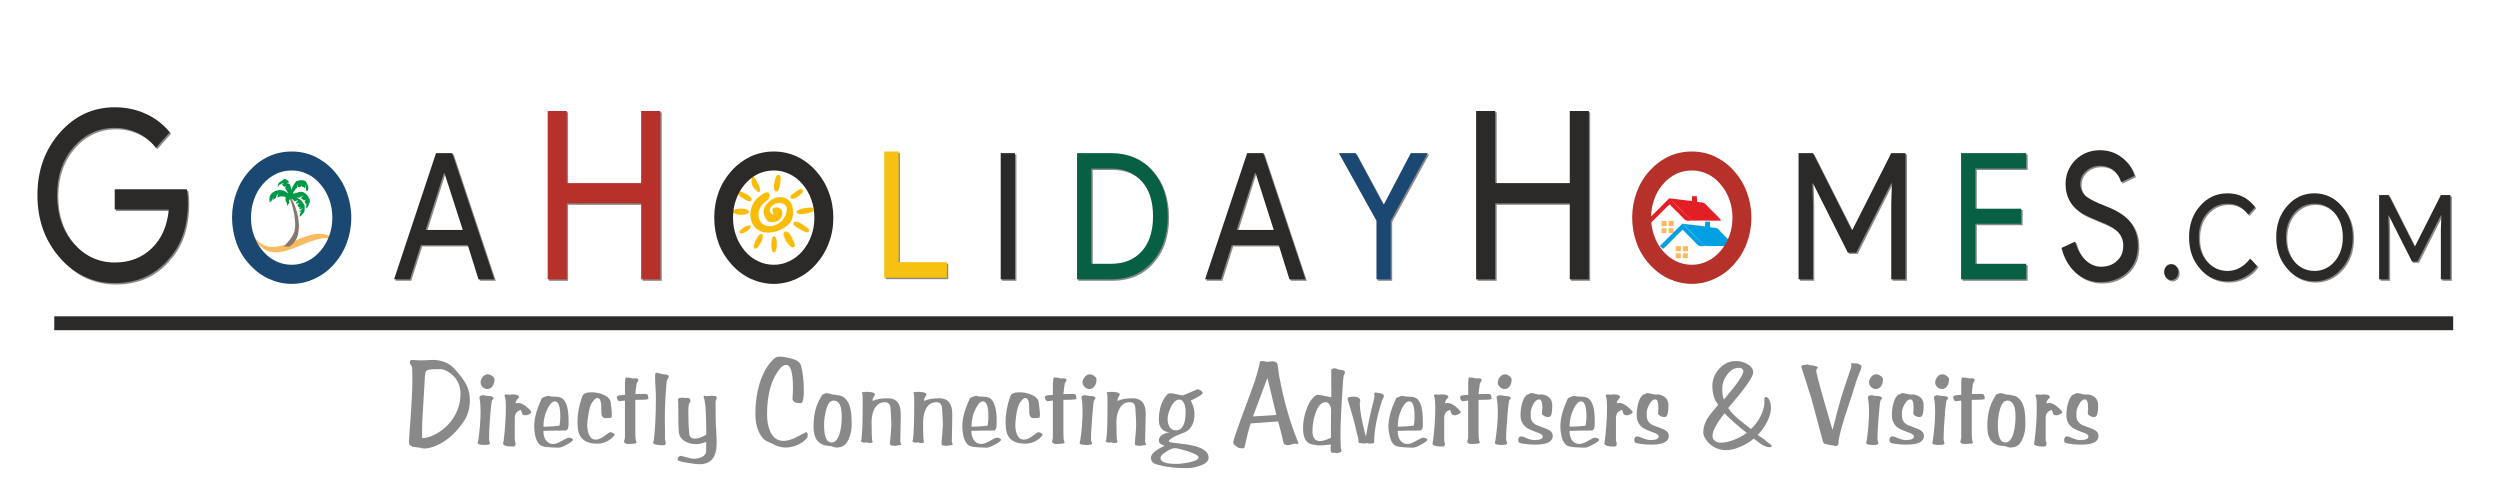 <?xml version="1.0" encoding="UTF-8"?>
<!DOCTYPE svg PUBLIC "-//W3C//DTD SVG 1.1//EN" "http://www.w3.org/Graphics/SVG/1.1/DTD/svg11.dtd">
<!-- Creator: CorelDRAW X7 -->
<svg xmlns="http://www.w3.org/2000/svg" xml:space="preserve" width="180mm" height="35mm" version="1.1" style="shape-rendering:geometricPrecision; text-rendering:geometricPrecision; image-rendering:optimizeQuality; fill-rule:evenodd; clip-rule:evenodd"
viewBox="0 0 15429 3000"
 xmlns:xlink="http://www.w3.org/1999/xlink">
 <defs>
  <style type="text/css">
   <![CDATA[
    .str0 {stroke:#2B2A29;stroke-width:85.714}
    .fil12 {fill:none}
    .fil8 {fill:#86776F}
    .fil7 {fill:#FABB60}
    .fil10 {fill:#E31E24}
    .fil11 {fill:#00A0E3}
    .fil9 {fill:#009846}
    .fil6 {fill:#FBBC05}
    .fil0 {fill:#898989;fill-rule:nonzero}
    .fil1 {fill:#2B2A29;fill-rule:nonzero}
    .fil13 {fill:#2B2A29;fill-rule:nonzero}
    .fil4 {fill:#086044;fill-rule:nonzero}
    .fil5 {fill:#1B4872;fill-rule:nonzero}
    .fil2 {fill:#B6312A;fill-rule:nonzero}
    .fil3 {fill:#F6C111;fill-rule:nonzero}
   ]]>
  </style>
 </defs>
 <g id="Layer_x0020_1">
  <path class="fil0" d="M1168 1255c0,145 -38,261 -114,347 -85,103 -198,154 -337,154 -134,0 -247,-52 -339,-157 -92,-104 -138,-233 -138,-386 0,-153 46,-282 138,-386 92,-105 205,-157 339,-157 67,0 131,14 191,41 60,27 109,65 148,114l-85 96c-28,-38 -65,-69 -110,-90 -45,-22 -93,-33 -144,-33 -100,0 -185,39 -254,117 -69,80 -103,179 -103,298 0,119 34,218 103,298 69,78 154,117 254,117 91,0 167,-29 228,-87 61,-58 96,-138 105,-239l-333 0 0 -125 445 0c4,27 6,53 6,78z"/>
  <path class="fil0" d="M2748 1076l-112 352 229 0 -113 -352 -4 0zm-210 657l-98 0 260 -780 100 0 260 780 -98 0 -67 -212 -289 0 -68 212z"/>
  <polygon class="fil0" points="3506,1733 3388,1733 3388,693 3506,693 3506,1139 3966,1139 3966,693 4084,693 4084,1733 3966,1733 3966,1264 3506,1264 "/>
  <polygon class="fil0" points="5852,1723 5466,1723 5466,943 5554,943 5554,1627 5852,1627 "/>
  <polygon class="fil0" points="6273,1733 6184,1733 6184,953 6273,953 "/>
  <path class="fil0" d="M6655 1733l0 -780 211 0c105,0 190,36 253,108 64,72 96,166 96,282 0,117 -32,211 -96,282 -63,72 -148,108 -253,108l-211 0zm89 -684l0 588 122 0c80,0 143,-26 189,-78 47,-52 70,-124 70,-216 0,-92 -23,-163 -70,-216 -46,-52 -109,-78 -189,-78l-122 0z"/>
  <path class="fil0" d="M7753 1076l-112 352 229 0 -113 -352 -4 0zm-209 657l-98 0 259 -780 100 0 260 780 -98 0 -66 -212 -290 0 -67 212z"/>
  <polygon class="fil0" points="8592,1370 8592,1733 8503,1733 8503,1370 8271,953 8375,953 8546,1270 8550,1270 8716,953 8820,953 "/>
  <polygon class="fil0" points="9237,1733 9119,1733 9119,693 9237,693 9237,1139 9696,1139 9696,693 9814,693 9814,1733 9696,1733 9696,1264 9237,1264 "/>
  <polygon class="fil0" points="11197,1733 11109,1733 11109,953 11197,953 11437,1428 11441,1428 11680,953 11769,953 11769,1733 11680,1733 11680,1270 11684,1139 11680,1139 11465,1567 11413,1567 11197,1139 11193,1139 11197,1270 "/>
  <polygon class="fil0" points="12514,953 12514,1049 12200,1049 12200,1296 12483,1296 12483,1390 12200,1390 12200,1637 12514,1637 12514,1733 12112,1733 12112,953 "/>
  <path class="fil0" d="M13203 1525c0,68 -22,123 -67,164 -44,41 -99,61 -163,61 -57,0 -108,-19 -151,-57 -44,-37 -74,-89 -91,-154l85 -39c6,23 14,44 24,63 10,19 22,35 36,48 14,14 29,24 46,32 17,7 34,11 53,11 40,0 73,-12 99,-35 26,-24 38,-55 38,-94 0,-33 -10,-61 -31,-84 -20,-23 -57,-44 -112,-65 -55,-23 -90,-38 -103,-46 -73,-42 -110,-104 -110,-186 0,-58 21,-107 61,-147 41,-41 91,-61 151,-61 53,0 98,15 137,46 38,29 64,67 77,112l-83 39c-8,-29 -23,-53 -46,-73 -23,-19 -50,-28 -83,-28 -35,0 -64,10 -88,32 -23,21 -35,47 -35,80 0,27 9,50 28,69 20,20 65,43 133,70 70,27 120,60 150,99 30,38 45,86 45,143z"/>
  <path class="fil0" d="M13452 1688c0,13 -4,25 -12,34 -9,10 -19,15 -32,15 -12,0 -22,-5 -30,-15 -9,-9 -13,-21 -13,-34 0,-14 4,-26 13,-36 8,-9 18,-14 30,-14 13,0 23,5 32,14 8,10 12,22 12,36z"/>
  <path class="fil0" d="M13757 1744c-68,0 -125,-26 -171,-77 -45,-52 -68,-117 -68,-194 0,-78 23,-142 68,-193 45,-52 102,-79 171,-79 69,0 125,29 168,85l-42 47c-33,-45 -75,-68 -126,-68 -51,0 -94,20 -128,58 -34,39 -51,88 -51,150 0,61 17,111 51,149 34,39 77,58 128,58 53,0 100,-25 139,-76l43 47c-22,30 -49,53 -80,69 -32,16 -66,24 -102,24z"/>
  <path class="fil0" d="M14528 1473c0,77 -22,141 -68,193 -46,52 -102,78 -168,78 -67,0 -123,-26 -168,-78 -45,-52 -68,-116 -68,-193 0,-77 23,-141 68,-193 45,-52 101,-79 168,-79 67,0 123,27 168,79 46,52 68,116 68,193zm-412 0c0,60 17,109 50,149 34,39 76,58 126,58 50,0 92,-19 125,-58 34,-39 51,-89 51,-149 0,-61 -17,-110 -51,-149 -33,-39 -75,-59 -125,-59 -50,0 -92,20 -126,59 -33,39 -50,89 -50,149z"/>
  <polygon class="fil0" points="14751,1733 14692,1733 14692,1213 14751,1213 14910,1529 14913,1529 15073,1213 15132,1213 15132,1733 15073,1733 15073,1424 15075,1337 15073,1337 14929,1622 14894,1622 14751,1337 14748,1337 14751,1424 "/>
  <path class="fil1" d="M1160 1247c0,145 -38,260 -114,346 -86,103 -198,154 -338,154 -133,0 -246,-52 -338,-156 -93,-105 -139,-234 -139,-387 0,-152 46,-281 139,-386 92,-104 205,-156 338,-156 68,0 132,13 191,40 60,27 109,66 148,115l-85 96c-28,-39 -65,-69 -109,-91 -45,-22 -93,-33 -145,-33 -100,0 -185,40 -254,118 -68,79 -102,178 -102,297 0,119 34,219 102,298 69,78 154,118 254,118 92,0 168,-29 229,-88 60,-58 95,-137 105,-239l-334 0 0 -125 445 0c5,27 7,53 7,79z"/>
  <path class="fil1" d="M2740 1068l-113 351 229 0 -113 -351 -3 0zm-210 656l-98 0 259 -779 100 0 260 779 -98 0 -66 -211 -290 0 -67 211z"/>
  <polygon class="fil2" points="3498,1724 3380,1724 3380,685 3498,685 3498,1130 3957,1130 3957,685 4075,685 4075,1724 3957,1724 3957,1255 3498,1255 "/>
  <polygon class="fil3" points="5844,1714 5457,1714 5457,935 5546,935 5546,1618 5844,1618 "/>
  <polygon class="fil1" points="6264,1724 6176,1724 6176,945 6264,945 "/>
  <path class="fil4" d="M6647 1724l0 -779 210 0c105,0 190,36 254,107 64,72 96,166 96,282 0,117 -32,211 -96,283 -64,71 -149,107 -254,107l-210 0zm88 -684l0 588 122 0c80,0 144,-26 190,-78 46,-51 69,-123 69,-216 0,-91 -23,-163 -69,-215 -46,-52 -110,-79 -190,-79l-122 0z"/>
  <path class="fil1" d="M7745 1068l-113 351 229 0 -112 -351 -4 0zm-210 656l-98 0 260 -779 100 0 260 779 -99 0 -66 -211 -290 0 -67 211z"/>
  <polygon class="fil5" points="8583,1362 8583,1724 8495,1724 8495,1362 8263,945 8367,945 8537,1261 8541,1261 8707,945 8811,945 "/>
  <polygon class="fil1" points="9228,1724 9110,1724 9110,685 9228,685 9228,1130 9688,1130 9688,685 9806,685 9806,1724 9688,1724 9688,1255 9228,1255 "/>
  <polygon class="fil1" points="11189,1724 11100,1724 11100,945 11189,945 11428,1419 11432,1419 11672,945 11760,945 11760,1724 11672,1724 11672,1261 11676,1131 11672,1131 11456,1559 11404,1559 11189,1131 11185,1131 11189,1261 "/>
  <polygon class="fil4" points="12505,945 12505,1040 12191,1040 12191,1288 12474,1288 12474,1381 12191,1381 12191,1628 12505,1628 12505,1724 12103,1724 12103,945 "/>
  <path class="fil1" d="M13194 1516c0,68 -22,123 -66,165 -45,40 -100,60 -164,60 -57,0 -107,-18 -151,-56 -43,-38 -74,-89 -90,-155l84 -39c6,23 14,44 24,63 11,19 23,35 37,49 13,13 29,24 45,31 17,8 35,12 53,12 41,0 74,-12 99,-36 26,-23 39,-55 39,-94 0,-33 -11,-60 -32,-84 -20,-22 -57,-44 -112,-65 -55,-23 -89,-38 -103,-46 -73,-42 -109,-104 -109,-186 0,-57 20,-106 60,-147 41,-40 92,-61 151,-61 53,0 99,15 137,46 39,30 64,67 77,112l-83 39c-7,-29 -23,-53 -45,-72 -23,-19 -51,-29 -84,-29 -34,0 -63,11 -87,33 -24,20 -36,46 -36,79 0,27 10,50 28,70 21,19 65,43 134,69 70,27 120,60 149,99 30,39 45,87 45,143z"/>
  <path class="fil1" d="M13444 1679c0,14 -5,25 -13,35 -8,10 -19,14 -31,14 -12,0 -22,-4 -31,-14 -8,-10 -13,-21 -13,-35 0,-14 5,-26 13,-35 9,-10 19,-14 31,-14 12,0 23,4 31,14 8,9 13,21 13,35z"/>
  <path class="fil1" d="M13748 1736c-68,0 -125,-26 -170,-78 -46,-52 -68,-116 -68,-194 0,-77 22,-142 68,-193 45,-52 102,-78 170,-78 69,0 126,28 169,85l-42 46c-33,-45 -75,-67 -127,-67 -51,0 -93,19 -127,58 -34,38 -51,88 -51,149 0,62 17,112 51,150 34,38 76,58 127,58 54,0 100,-26 139,-76l43 47c-21,29 -48,52 -80,68 -31,17 -65,25 -102,25z"/>
  <path class="fil1" d="M14520 1464c0,77 -23,142 -68,193 -46,53 -102,79 -168,79 -67,0 -123,-26 -168,-79 -46,-51 -68,-116 -68,-193 0,-77 22,-141 68,-193 45,-52 101,-78 168,-78 66,0 122,26 168,79 45,52 68,116 68,192zm-412 0c0,60 17,110 50,149 34,39 76,59 126,59 50,0 91,-20 125,-59 33,-39 50,-88 50,-149 0,-60 -17,-110 -50,-149 -34,-39 -75,-58 -125,-58 -50,0 -92,19 -126,58 -33,40 -50,89 -50,149z"/>
  <polygon class="fil1" points="14742,1724 14683,1724 14683,1204 14742,1204 14902,1521 14904,1521 15064,1204 15123,1204 15123,1724 15064,1724 15064,1416 15067,1329 15064,1329 14920,1614 14886,1614 14742,1329 14739,1329 14742,1416 "/>
  <path class="fil6" d="M4564 1437c14,8 29,0 43,-9 41,-26 33,-55 -17,-24 -5,4 -12,9 -17,13 -6,5 -10,9 -9,20zm374 -270c-7,2 -36,22 -42,27 -5,4 -16,11 -17,18 -5,16 20,28 61,-12 5,-5 16,-12 16,-19 1,-9 -8,-17 -18,-14zm-170 388c13,5 17,2 21,-10 6,-16 7,-51 2,-68 -2,-11 -6,-20 -19,-19 -11,15 -14,58 -10,74 2,8 4,16 6,23zm-221 -377c-3,17 21,35 34,43 10,6 42,29 55,17 21,-22 -65,-62 -89,-60zm157 267c-13,-2 -18,5 -24,12 -10,11 -20,34 -24,47 -13,37 11,46 38,-4 6,-11 7,-10 11,-25 3,-15 6,-18 -1,-30zm-14 -262c3,-23 -15,-61 -27,-77 -5,-7 -9,-16 -21,-16 -10,35 -3,57 23,83 9,9 11,15 25,10zm-169 127c29,25 108,18 100,-7 -5,-16 -59,-20 -83,-11 -10,4 -17,5 -17,18zm499 -7c1,-13 1,-12 -3,-21 -17,-3 -45,1 -60,4 -72,17 -31,36 -17,36 18,1 66,-9 80,-19zm-27 113c-7,-9 -54,-43 -73,-47 -19,-5 -26,6 -23,17 2,8 39,28 48,33 6,3 20,11 26,13 15,6 22,1 22,-16zm-195 -336c-19,10 -37,116 -1,101 16,-7 23,-75 21,-87 -2,-8 -10,-19 -20,-14zm46 350c-13,8 -10,18 -5,30 10,23 13,34 32,53 6,6 16,20 28,12 12,-7 6,-18 2,-28 -8,-18 -33,-81 -57,-67zm-70 -105c-12,0 -45,-32 0,-61 27,-17 57,-16 77,7 10,12 2,47 -4,60 -45,88 -154,83 -165,7 -7,-44 21,-79 45,-96 10,-7 12,-7 18,-18 15,-26 -4,-45 -25,-34 -8,4 -15,9 -23,14 -27,19 -50,44 -61,82 -12,45 -2,86 21,114 51,60 152,35 204,-10 31,-27 38,-58 31,-109 -10,-70 -107,-96 -168,-12 -10,15 -16,38 -8,57 7,17 12,36 30,42 40,12 86,-12 82,-58 -1,-20 -20,-32 -42,-30 -33,4 -12,34 -12,45z"/>
  <path class="fil7" d="M1795 1496c-44,18 -100,37 -149,23 -36,-10 -70,-42 -91,-76l-11 -13c9,13 19,39 38,65 10,13 32,34 51,45 83,50 202,-21 284,-50 107,-38 119,-11 150,-12 -3,0 -24,-22 -60,-31 -68,-17 -148,23 -212,49z"/>
  <g id="_140777901088">
   <path id="path1458" class="fil8" d="M1796 1220l-11 3c0,0 7,5 16,38 9,33 15,51 19,93 5,42 -1,58 -2,69 -2,16 -20,49 -40,69 -9,8 -18,26 -25,29 11,3 22,-3 30,3 15,-10 27,-22 27,-22 0,0 24,-25 29,-56 5,-30 8,-41 4,-80 -4,-39 -8,-51 -20,-87 -12,-36 -27,-59 -27,-59l0 0z"/>
   <path id="path1460" class="fil9" d="M1798 1229c12,-5 15,16 24,13 6,-3 12,-5 19,-7 -5,5 -10,10 -15,16 2,2 4,9 8,5 5,-1 9,-2 13,-4 -4,5 -7,10 -11,14 3,5 6,11 9,16 4,-2 9,-3 13,-5 -3,3 -8,5 -11,9 -1,11 15,3 20,-2 1,4 -5,6 -7,9 -3,4 -6,6 -10,9 -1,6 2,6 7,4 6,-2 7,-2 2,2 -3,4 -7,6 -7,11 -1,7 -3,13 -4,19 6,-3 10,-7 14,-11 6,-7 13,-13 16,-21 3,-5 1,-11 2,-17 0,-7 1,-14 0,-22 -6,-9 -12,-19 -19,-28 -5,-6 -13,-9 -20,-14 -4,-2 -7,-4 -11,-6 6,0 13,0 19,0 7,-4 13,-8 20,-11 8,-3 2,2 -2,4 -4,4 -9,8 -13,12 11,-1 15,11 24,12 4,0 8,-4 11,-6 -3,5 -6,9 -10,13 6,4 6,20 10,20 4,-5 7,-10 11,-14 -3,6 -8,12 -11,19 1,6 0,13 4,19 4,-5 9,-17 13,-25 4,-11 11,-24 3,-35 -6,-14 -14,-27 -28,-35 -5,-4 -11,-8 -19,-8 -7,-2 -15,2 -22,3 -11,3 -22,6 -32,9 2,-7 3,-14 9,-19 5,-8 11,-15 18,-20 -1,-6 -2,-13 -3,-20 3,6 6,12 8,18 6,0 11,-1 17,-2 0,-2 0,-14 2,-8 1,10 15,7 20,15 4,3 7,-6 7,-9 0,-3 -2,-11 2,-9 0,11 0,21 0,31 3,3 6,8 10,4 3,-2 4,-7 5,-11 -1,-7 1,-14 -3,-21 -4,-9 -9,-18 -14,-27 -7,-3 -14,-6 -21,-6 -7,-1 -14,1 -20,2 -5,2 -12,2 -17,5 -6,7 -12,14 -16,23 -8,8 -10,23 -12,31 -4,-13 -8,-26 -12,-39 -6,-1 -13,0 -17,-5 4,-2 10,0 12,-3 1,-5 -4,-8 -6,-12 -2,-4 -7,-3 -11,-2 -6,3 -5,1 0,-3 4,-3 7,-6 -1,-4 -4,0 -9,-2 -13,2 -10,7 -21,14 -31,21 -3,6 -6,12 -6,19 -1,3 -3,12 1,5 4,-4 7,-10 11,-15 4,0 10,2 11,-4 3,-5 4,-5 4,1 3,-1 7,-4 11,-6 -2,2 -6,6 -9,9 -6,2 0,6 3,9 3,2 5,8 9,6 3,0 12,-2 11,0 -2,3 -10,5 -8,8 7,11 14,22 20,33 -11,-5 -19,-14 -31,-17 -18,-5 -39,-4 -56,6 -8,5 -17,10 -21,19 -4,5 -7,9 -7,15 -3,11 0,22 0,33 4,-4 11,-8 15,-13 2,-6 5,-12 8,-18 -1,5 -2,10 -3,15 7,-2 13,-7 19,-12 1,-11 7,-21 15,-28 -3,8 -6,16 -6,25 8,-2 20,-7 30,-6 9,2 27,1 20,15 -3,13 9,21 9,33 1,7 -2,17 3,7 4,-5 8,-10 12,-15 -4,-11 -4,-25 12,-23l0 0z"/>
  </g>
  <g id="_140777901376">
   <path class="fil10" d="M10442 1241l-137 -17c5,9 97,100 113,115 29,30 17,22 92,22 36,0 77,2 113,0 -11,-17 -47,-49 -63,-66 -51,-51 -31,-42 -86,-49l-2 -35 -29 0 -1 30zm-278 121l18 17c17,-9 106,-108 124,-118 10,15 36,38 50,52 52,51 39,51 86,49l-139 -139 -139 139z"/>
   <g>
    <polygon class="fil7" points="10386,1551 10410,1551 10418,1550 10418,1519 10410,1519 10386,1519 "/>
    <polygon class="fil7" points="10342,1551 10344,1551 10374,1550 10374,1519 10344,1519 10342,1519 "/>
    <polygon class="fil7" points="10342,1594 10373,1594 10373,1563 10342,1563 "/>
    <polygon class="fil7" points="10386,1594 10417,1594 10417,1563 10386,1563 "/>
   </g>
   <g>
    <polygon class="fil7" points="10298,1396 10322,1396 10330,1395 10330,1364 10322,1363 10298,1363 "/>
    <polygon class="fil7" points="10254,1396 10256,1396 10286,1395 10286,1364 10256,1363 10254,1363 "/>
    <polygon class="fil7" points="10254,1439 10285,1439 10285,1408 10254,1408 "/>
    <polygon class="fil7" points="10298,1439 10329,1439 10329,1408 10298,1408 "/>
   </g>
   <path class="fil11" d="M10523 1397l-137 -16c4,9 97,99 112,115 29,29 17,22 92,22 37,0 78,2 114,0 -11,-17 -47,-49 -64,-66 -50,-52 -31,-43 -85,-49l-2 -35 -29 0 -1 29zm-279 121l19 18c17,-10 106,-109 123,-118 11,14 37,38 51,52 51,51 39,51 85,49l-138 -140 -140 139z"/>
  </g>
  <line class="fil12 str0" x1="335" y1="1995" x2="15140" y2= "1995" />
  <path class="fil0" d="M2529 2236c0,-10 5,-15 17,-15 6,0 14,1 25,2 12,0 20,1 26,1 8,0 19,-1 35,-1 15,-1 27,-2 35,-2 57,0 103,18 136,53 32,35 55,65 69,89 19,33 28,69 28,108 0,52 -15,99 -44,139 -52,73 -111,121 -178,146 -23,8 -42,12 -58,12 -4,0 -11,-1 -18,-2 -9,-3 -15,-4 -18,-4 -25,-3 -38,-5 -40,-6 -14,-5 -20,-14 -20,-29l0 -3c1,-26 6,-89 13,-189 5,-77 8,-140 8,-189 0,-41 -1,-67 -2,-80 -1,-3 -3,-8 -8,-15 -4,-6 -6,-11 -6,-15zm76 422l0 46c26,0 54,-9 86,-26 45,-25 82,-59 109,-102 28,-45 42,-93 42,-144 0,-65 -29,-113 -88,-144 -12,-6 -25,-10 -39,-10 -35,0 -57,1 -65,3 -11,2 -18,5 -21,10 -3,5 -5,12 -6,23 -3,57 -8,141 -15,254 -2,29 -3,59 -3,90z"/>
  <path id="1" class="fil0" d="M2966 2540c0,-32 -2,-58 -6,-78 -1,-6 -1,-9 -1,-10 0,-4 2,-7 7,-9 5,-3 9,-4 13,-4 3,0 7,0 12,2 5,1 9,1 11,2 9,0 17,1 25,2 13,2 19,6 19,12 0,2 -2,5 -4,8 -3,3 -5,5 -6,6 -2,9 -5,29 -8,61 -7,83 -10,141 -10,174 0,7 1,14 3,20 2,6 3,9 3,9 0,8 -11,11 -33,11 -29,0 -43,-4 -43,-13 0,-2 1,-5 2,-8 1,-3 2,-6 2,-7 9,-65 14,-125 14,-178zm0 -179c0,-12 5,-24 13,-35 9,-10 19,-16 31,-16 9,0 18,3 27,10 10,6 15,14 15,22 0,15 -4,28 -11,39 -8,13 -19,20 -33,20 -10,0 -20,-4 -29,-12 -8,-8 -13,-18 -13,-28z"/>
  <path id="2" class="fil0" d="M3122 2515c0,-26 -1,-46 -4,-61 0,-1 -1,-2 -2,-4 -1,-3 -2,-4 -2,-6 0,-6 4,-10 11,-10 2,0 5,1 9,1 3,0 6,1 8,1 2,0 6,-1 11,-1 5,0 8,-1 11,-1 26,0 39,6 39,18 0,0 -3,4 -10,12 -7,8 -11,16 -11,25 7,-1 12,-2 16,-2l4 0c16,1 35,12 57,32 14,12 20,21 20,25 0,4 -4,8 -13,12 -9,5 -16,7 -21,7 -11,0 -19,-3 -22,-9 0,0 -3,-8 -8,-24 -25,6 -38,23 -38,51l0 137c0,2 1,5 3,10 1,5 2,8 2,10 0,12 -5,18 -16,18 -41,0 -61,-7 -61,-19 0,-2 1,-4 1,-8 1,-3 2,-5 2,-6 9,-73 14,-142 14,-208z"/>
  <path id="3" class="fil0" d="M3297 2630c0,-46 14,-100 42,-161 1,-3 2,-6 5,-11 1,-2 7,-5 18,-9 10,-4 17,-6 19,-6 3,0 7,0 12,2 5,1 8,2 10,2 13,0 25,1 38,2 16,2 28,7 34,14 23,22 34,66 34,131 0,25 0,37 -1,38 -2,17 -8,25 -19,25 -62,0 -107,1 -135,2 -1,22 4,40 13,55 11,17 27,26 48,26 14,0 32,-7 54,-20 22,-13 35,-19 41,-19 4,0 9,1 15,3 8,3 11,6 11,10 0,6 -10,14 -31,26 -17,10 -30,16 -39,19 -7,3 -15,4 -24,4 -5,0 -11,0 -19,-1 -9,-1 -16,-1 -18,-1 -30,-1 -51,-4 -62,-9 -17,-8 -29,-25 -36,-49 -7,-25 -10,-49 -10,-73zm57 3l14 0c24,0 52,-2 85,-6 3,-19 5,-37 5,-54 0,-64 -11,-96 -33,-96 -15,0 -30,14 -44,42 -10,20 -17,40 -22,62 -3,13 -5,30 -5,52z"/>
  <path id="4" class="fil0" d="M3564 2611c0,-57 10,-112 30,-165 6,-17 24,-25 56,-25 24,0 48,4 72,14 29,12 45,29 47,49 5,36 7,60 7,72 0,12 -1,19 -3,21 -3,2 -10,3 -22,3 -2,0 -4,0 -7,0 -3,1 -5,1 -7,1 -18,0 -26,-14 -26,-41 0,-3 0,-8 0,-14 0,-5 0,-9 0,-11 0,-39 -9,-59 -25,-59 -9,0 -21,11 -35,33 -7,11 -14,33 -19,65 -5,28 -8,51 -8,68 0,22 4,41 10,58 9,22 23,33 42,33 17,0 35,-8 55,-23 20,-15 32,-23 36,-23 3,0 9,2 15,5 7,3 11,6 11,10 0,4 -6,11 -18,22 -24,22 -55,34 -90,34 -43,0 -74,-11 -93,-32 -19,-20 -28,-51 -28,-95z"/>
  <path id="5" class="fil0" d="M3857 2472c-22,3 -33,4 -34,4 -4,0 -8,-3 -12,-10 -3,-6 -4,-11 -4,-16 0,-5 7,-9 22,-11 9,-1 18,-1 28,-2l0 -73c0,-3 0,-8 1,-14 0,-6 1,-10 1,-10 0,-7 2,-11 7,-11 1,0 2,1 3,1 2,1 3,1 4,1 1,0 2,0 3,0 2,-1 3,-1 4,-1 3,0 8,1 15,3 6,2 11,3 15,3 1,0 3,-1 5,-1 3,0 5,0 6,0 13,0 19,3 19,10 0,3 -2,7 -5,12 -4,5 -6,8 -6,11 -3,16 -5,38 -8,64 34,-1 55,-1 63,-1 11,0 16,6 16,20 0,1 0,2 1,4 1,2 1,3 1,4l-2 4c-5,3 -31,5 -79,5 0,75 0,141 0,200 0,28 2,46 4,53 3,8 4,11 4,10 0,6 -18,9 -56,9 -4,0 -9,-1 -14,-4 -5,-3 -8,-6 -8,-9 2,-7 4,-15 6,-25 0,-84 0,-160 0,-230z"/>
  <path id="6" class="fil0" d="M4048 2452c0,-15 -1,-38 -3,-68 -2,-30 -2,-52 -2,-67 0,-11 3,-17 10,-17 3,0 10,2 22,6 11,3 22,5 32,5 13,0 20,5 20,14 0,3 -2,8 -7,15 -4,8 -6,14 -6,17 -7,75 -11,153 -11,232 0,15 0,36 1,64 0,27 0,48 0,62 0,2 1,5 3,10 1,4 2,7 2,9 0,9 -5,14 -15,14 -42,0 -63,-6 -63,-17 0,-2 1,-4 2,-7 1,-4 2,-6 2,-7 8,-64 13,-152 13,-265z"/>
  <path id="7" class="fil0" d="M4186 2518c0,-24 0,-38 -1,-44 0,-1 0,-2 -1,-3 0,-2 0,-3 0,-4 0,-8 7,-12 23,-12 3,-1 4,-2 6,-2 -3,0 0,1 10,3 0,0 7,0 22,0 11,0 16,7 16,20 0,1 -1,5 -4,9 -3,4 -5,8 -5,10 -3,10 -4,25 -4,44 0,54 2,101 6,139 2,20 14,29 36,29 17,0 40,-8 69,-24 0,-68 -2,-125 -5,-171 -1,-11 -3,-27 -7,-48 -3,-10 -5,-14 -5,-13 0,-6 3,-9 8,-9 1,0 3,1 5,2 3,0 5,1 6,1 3,0 7,0 13,-1 5,-1 9,-1 12,-1 3,0 7,0 12,0 6,1 10,1 12,1 9,0 13,4 13,13 0,2 -1,6 -4,11 -2,4 -3,8 -3,10 0,46 0,95 2,147 1,7 2,25 3,55 2,22 2,40 2,55 0,86 -35,130 -106,130 -13,0 -35,-2 -63,-7 -29,-4 -50,-9 -63,-13 -6,-2 -9,-6 -9,-13 0,-5 2,-9 7,-13 4,-4 9,-6 14,-6 2,0 13,3 33,9 19,6 35,9 47,9 18,0 35,-4 49,-11 17,-8 26,-21 26,-38 0,-4 0,-11 0,-20 1,-9 1,-16 1,-21 0,-1 0,-3 -1,-6 0,-4 0,-6 0,-8 -23,9 -43,14 -61,14 -27,0 -50,-6 -70,-18 -23,-13 -36,-33 -38,-58 -2,-18 -3,-67 -3,-147z"/>
  <path id="8" class="fil0" d="M4662 2551c0,-64 8,-124 25,-181 20,-67 50,-119 89,-155 10,-10 22,-14 34,-14 23,0 52,5 88,16 25,8 40,21 46,41 11,42 17,93 17,153 0,27 -2,49 -7,65 -2,8 -7,12 -17,12 -30,0 -46,-9 -46,-29 0,-7 1,-18 2,-32 0,-14 1,-25 1,-32 0,-96 -14,-143 -42,-143 -11,0 -23,6 -35,19 -55,64 -83,159 -83,287 0,42 7,78 20,106 17,38 45,57 82,57 25,0 54,-9 87,-27 34,-18 50,-27 51,-27 7,0 11,7 11,21 0,7 -3,13 -8,19 -13,16 -33,29 -58,40 -24,10 -48,15 -70,15 -28,0 -56,-8 -83,-24 0,0 -10,-4 -29,-13 -11,-5 -20,-11 -26,-17 -32,-35 -49,-87 -49,-157z"/>
  <path id="9" class="fil0" d="M5021 2628c0,-70 15,-128 44,-175 2,-5 6,-11 11,-18 14,-6 23,-9 26,-9 4,0 11,2 20,4 8,3 14,4 18,5 12,0 29,4 53,9 27,12 46,38 55,77 6,23 8,57 8,101 0,24 -4,48 -12,72 -10,30 -23,49 -40,58 -11,7 -26,10 -43,10 -5,0 -10,-2 -17,-4 -8,-3 -13,-5 -17,-5 -9,0 -22,-2 -39,-5 -26,-9 -45,-24 -55,-47 -8,-17 -12,-41 -12,-73zm174 -59c0,-65 -17,-97 -51,-97 -21,0 -37,21 -47,64 -8,29 -11,58 -11,88 0,71 15,107 46,107 24,0 42,-22 53,-67 7,-28 10,-60 10,-95z"/>
  <path id="10" class="fil0" d="M5324 2504c0,-41 0,-65 -1,-71 0,-1 -1,-2 -2,-4 -1,-1 -1,-3 -1,-4 0,-3 0,-4 2,-5 1,0 3,-1 6,0 3,0 4,0 4,0 2,0 4,0 6,-1 3,0 5,-1 6,-1 37,0 56,6 56,17 0,1 -2,6 -7,13 -5,8 -8,14 -8,20 0,1 1,3 1,6 24,-11 54,-16 93,-16 54,0 80,32 80,96 0,19 0,47 -1,85 -1,38 -2,67 -2,86 0,2 1,5 3,9 2,4 3,7 3,8 0,4 -3,5 -9,5 -3,0 -8,1 -14,2 -6,2 -11,3 -15,3 -1,0 -2,-1 -4,-1 -2,-1 -3,-1 -4,-1 -9,0 -15,0 -16,-1 -5,-2 -7,-6 -7,-14l0 -4c5,-62 8,-98 8,-109 0,-22 -2,-56 -5,-103 -2,-25 -14,-37 -35,-37 -28,0 -50,14 -65,42 -11,22 -17,49 -17,80 0,65 2,103 4,116 0,1 1,2 2,4 0,1 1,2 1,3 0,4 -8,7 -23,7 -2,0 -4,-1 -8,-2 -3,-1 -6,-2 -8,-2 -2,0 -4,0 -7,1 -4,1 -6,1 -8,1 -3,0 -7,-1 -11,-3 -6,-2 -9,-5 -9,-7 0,-1 1,-2 2,-3 1,-2 2,-3 2,-4 5,-34 8,-104 8,-211z"/>
  <path id="11" class="fil0" d="M5642 2504c0,-41 0,-65 -1,-71 -1,-1 -1,-2 -2,-4 -1,-1 -1,-3 -1,-4 0,-3 0,-4 2,-5 1,0 3,-1 5,0 4,0 5,0 5,0 2,0 4,0 6,-1 3,0 5,-1 6,-1 37,0 56,6 56,17 0,1 -2,6 -7,13 -5,8 -8,14 -8,20 0,1 1,3 1,6 24,-11 54,-16 93,-16 53,0 80,32 80,96 0,19 0,47 -1,85 -1,38 -2,67 -2,86 0,2 1,5 3,9 1,4 2,7 2,8 0,4 -2,5 -8,5 -3,0 -8,1 -14,2 -7,2 -12,3 -15,3 -1,0 -2,-1 -4,-1 -2,-1 -3,-1 -4,-1 -9,0 -15,0 -17,-1 -4,-2 -6,-6 -6,-14l0 -4c5,-62 8,-98 8,-109 0,-22 -2,-56 -5,-103 -2,-25 -14,-37 -35,-37 -29,0 -50,14 -65,42 -11,22 -17,49 -17,80 0,65 1,103 4,116 0,1 1,2 1,4 1,1 2,2 2,3 0,4 -8,7 -23,7 -2,0 -4,-1 -8,-2 -3,-1 -6,-2 -8,-2 -2,0 -4,0 -7,1 -4,1 -6,1 -8,1 -3,0 -7,-1 -12,-3 -5,-2 -8,-5 -8,-7 0,-1 1,-2 2,-3 1,-2 2,-3 2,-4 5,-34 8,-104 8,-211z"/>
  <path id="12" class="fil0" d="M5939 2630c0,-46 14,-100 42,-161 1,-3 2,-6 5,-11 1,-2 7,-5 17,-9 11,-4 17,-6 20,-6 3,0 7,0 12,2 4,1 8,2 10,2 12,0 25,1 38,2 16,2 27,7 34,14 22,22 34,66 34,131 0,25 -1,37 -1,38 -2,17 -8,25 -19,25 -62,0 -108,1 -136,2 0,22 5,40 14,55 11,17 27,26 47,26 15,0 33,-7 55,-20 22,-13 35,-19 41,-19 4,0 9,1 15,3 8,3 11,6 11,10 0,6 -10,14 -31,26 -18,10 -31,16 -40,19 -6,3 -14,4 -23,4 -5,0 -11,0 -19,-1 -10,-1 -16,-1 -19,-1 -29,-1 -50,-4 -61,-9 -17,-8 -29,-25 -36,-49 -7,-25 -10,-49 -10,-73zm57 3l14 0c23,0 52,-2 85,-6 3,-19 5,-37 5,-54 0,-64 -11,-96 -33,-96 -15,0 -30,14 -44,42 -10,20 -18,40 -22,62 -3,13 -5,30 -5,52z"/>
  <path id="13" class="fil0" d="M6206 2611c0,-57 10,-112 29,-165 6,-17 25,-25 56,-25 25,0 49,4 72,14 30,12 45,29 48,49 4,36 7,60 7,72 0,12 -1,19 -4,21 -2,2 -9,3 -21,3 -2,0 -4,0 -7,0 -3,1 -5,1 -7,1 -18,0 -27,-14 -27,-41 0,-3 0,-8 0,-14 0,-5 0,-9 0,-11 0,-39 -8,-59 -24,-59 -10,0 -21,11 -36,33 -7,11 -13,33 -19,65 -4,28 -7,51 -7,68 0,22 3,41 10,58 9,22 23,33 42,33 17,0 35,-8 55,-23 20,-15 32,-23 35,-23 4,0 9,2 16,5 7,3 10,6 10,10 0,4 -5,11 -17,22 -25,22 -55,34 -90,34 -43,0 -74,-11 -94,-32 -18,-20 -27,-51 -27,-95z"/>
  <path id="14" class="fil0" d="M6498 2472c-21,3 -32,4 -33,4 -4,0 -8,-3 -12,-10 -3,-6 -5,-11 -5,-16 0,-5 8,-9 22,-11 10,-1 19,-1 28,-2l0 -73c0,-3 1,-8 2,-14 0,-6 1,-10 1,-10 0,-7 2,-11 7,-11 1,0 2,1 3,1 2,1 3,1 3,1 1,0 3,0 4,0 2,-1 3,-1 4,-1 3,0 8,1 15,3 6,2 11,3 15,3 1,0 3,-1 5,-1 3,0 5,0 6,0 13,0 19,3 19,10 0,3 -2,7 -5,12 -4,5 -6,8 -6,11 -3,16 -5,38 -8,64 34,-1 54,-1 62,-1 12,0 17,6 17,20 0,1 0,2 1,4 0,2 1,3 1,4l-2 4c-5,3 -31,5 -79,5 0,75 0,141 0,200 0,28 1,46 4,53 3,8 4,11 4,10 0,6 -19,9 -56,9 -4,0 -9,-1 -14,-4 -6,-3 -8,-6 -8,-9 1,-7 3,-15 5,-25 0,-84 0,-160 0,-230z"/>
  <path id="15" class="fil0" d="M6681 2540c0,-32 -1,-58 -5,-78 -1,-6 -2,-9 -2,-10 0,-4 3,-7 7,-9 5,-3 9,-4 13,-4 3,0 7,0 12,2 6,1 10,1 12,2 8,0 16,1 25,2 12,2 18,6 18,12 0,2 -1,5 -4,8 -3,3 -5,5 -5,6 -3,9 -5,29 -8,61 -7,83 -11,141 -11,174 0,7 1,14 3,20 2,6 4,9 4,9 0,8 -11,11 -33,11 -29,0 -44,-4 -44,-13 0,-2 1,-5 2,-8 1,-3 2,-6 2,-7 10,-65 14,-125 14,-178zm0 -179c0,-12 5,-24 14,-35 9,-10 19,-16 31,-16 8,0 17,3 26,10 10,6 15,14 15,22 0,15 -3,28 -10,39 -8,13 -20,20 -34,20 -10,0 -19,-4 -28,-12 -9,-8 -14,-18 -14,-28z"/>
  <path id="16" class="fil0" d="M6835 2504c0,-41 0,-65 -1,-71 0,-1 -1,-2 -2,-4 -1,-1 -1,-3 -1,-4 0,-3 1,-4 2,-5 1,0 3,-1 6,0 3,0 5,0 5,0 1,0 3,0 6,-1 2,0 4,-1 5,-1 38,0 56,6 56,17 0,1 -2,6 -7,13 -5,8 -7,14 -7,20 0,1 0,3 1,6 23,-11 54,-16 92,-16 54,0 81,32 81,96 0,19 -1,47 -2,85 -1,38 -2,67 -2,86 0,2 1,5 3,9 2,4 3,7 3,8 0,4 -3,5 -8,5 -3,0 -8,1 -15,2 -6,2 -11,3 -15,3 0,0 -2,-1 -4,-1 -2,-1 -3,-1 -4,-1 -9,0 -14,0 -16,-1 -5,-2 -7,-6 -7,-14l0 -4c6,-62 8,-98 8,-109 0,-22 -2,-56 -5,-103 -2,-25 -13,-37 -35,-37 -28,0 -50,14 -64,42 -12,22 -18,49 -18,80 0,65 2,103 4,116 0,1 1,2 2,4 1,1 1,2 1,3 0,4 -8,7 -23,7 -1,0 -4,-1 -8,-2 -3,-1 -6,-2 -8,-2 -1,0 -4,0 -7,1 -3,1 -6,1 -8,1 -3,0 -7,-1 -11,-3 -6,-2 -8,-5 -8,-7 0,-1 0,-2 1,-3 2,-2 2,-3 2,-4 6,-34 8,-104 8,-211z"/>
  <path id="17" class="fil0" d="M7216 2668c-42,-5 -64,-31 -64,-76 0,-67 17,-119 51,-157 5,-5 11,-8 19,-8 9,0 22,2 39,6 18,4 32,7 40,7 3,-1 19,-8 48,-20 27,-12 41,-18 42,-18 5,0 11,3 20,8 8,6 12,11 12,15 0,8 -25,24 -74,47 15,29 23,56 23,81 0,59 -21,98 -62,116 -13,4 -33,12 -59,24 -25,14 -38,24 -38,29 0,4 8,8 24,10 27,3 55,7 82,10 41,6 73,15 95,25 30,15 45,34 45,58 0,20 -17,37 -53,49 -28,10 -54,15 -80,15 -65,0 -119,-5 -160,-16 -20,-4 -34,-9 -41,-12 -14,-8 -21,-19 -22,-33l0 -3c0,-23 28,-48 85,-74 -24,-7 -36,-17 -36,-32 0,-26 22,-43 64,-51zm101 -125c0,-18 -2,-33 -7,-48 -7,-19 -18,-29 -32,-29 -19,0 -37,15 -52,47 -13,27 -20,51 -20,73 0,19 4,34 11,47 9,15 22,23 40,23 40,0 60,-38 60,-113zm80 279c0,-10 -22,-22 -66,-37 -39,-12 -67,-19 -82,-19 -12,0 -29,7 -51,21 -24,15 -36,28 -36,39 0,25 33,37 99,37 21,0 46,-3 76,-9 40,-8 60,-19 60,-32z"/>
  <path id="18" class="fil0" d="M7784 2228c5,0 12,1 20,2 9,2 16,3 20,3 3,0 7,-1 13,-2 6,-1 10,-1 13,-1 21,0 33,7 35,21 2,16 5,40 10,72 29,154 68,290 117,407 0,1 1,2 1,4 0,4 -3,6 -7,6 -2,0 -5,-1 -9,-1 -3,-1 -6,-1 -9,-1 0,0 -5,1 -15,4 -11,4 -20,5 -27,5 -14,0 -22,-5 -25,-16 -10,-45 -21,-89 -33,-130l-169 12c-11,32 -24,80 -37,143 -1,7 -5,11 -11,11 -15,0 -25,-2 -31,-5 -7,-6 -15,-12 -22,-17 -5,-4 -7,-9 -7,-16 0,-8 15,-54 45,-137 19,-50 37,-100 56,-150 18,-51 29,-83 34,-96 12,-37 21,-70 27,-98 1,-4 1,-9 2,-13 1,-4 4,-7 9,-7zm93 333l-55 -229 -89 238 144 -9z"/>
  <path id="19" class="fil0" d="M8042 2645c0,-35 5,-71 17,-107 14,-44 32,-74 55,-93 7,-5 12,-8 15,-8 16,0 45,5 87,15 1,-21 1,-49 0,-84 0,-43 0,-71 0,-83 0,-8 8,-12 22,-12 3,0 7,1 12,3 5,3 8,4 10,5 9,1 17,2 25,3 10,2 16,8 16,17 0,1 -1,3 -3,7 -2,3 -4,5 -4,6 -2,7 -4,19 -5,34 -11,162 -16,269 -16,319 0,38 0,70 2,96 0,2 0,5 2,10 2,5 2,9 2,11 0,3 -4,6 -13,9 -8,2 -13,4 -17,4 -2,0 -4,-1 -7,-2 -3,-1 -6,-1 -7,-1 -1,0 -3,0 -5,0 -2,1 -4,1 -5,1 -8,0 -13,-7 -13,-21 -1,-2 0,-12 2,-31 -30,4 -56,6 -80,6 0,0 -12,-2 -35,-6 -38,-7 -57,-40 -57,-98zm173 -112c0,-13 -3,-24 -8,-33 -6,-12 -15,-18 -27,-18 -26,0 -47,24 -63,73 -12,36 -17,71 -17,105 0,41 15,62 46,62 18,0 40,-7 68,-20l0 -60c0,-12 0,-30 0,-54 1,-25 1,-43 1,-55z"/>
  <path id="20" class="fil0" d="M8317 2459c0,-7 14,-11 44,-11 8,0 15,2 22,6 8,4 12,9 12,17 0,1 0,4 -1,8 -1,4 -2,7 -2,9 0,42 12,109 36,201l3 0c14,-81 28,-145 40,-190 7,-25 11,-44 12,-56 0,-1 0,-3 -1,-6 0,-2 -1,-4 -1,-5 0,-7 4,-10 12,-10 1,0 4,1 7,2 3,1 6,1 7,1 7,0 14,2 21,5 9,3 13,8 13,14 0,4 -2,9 -5,15 -4,7 -6,12 -7,14 -32,100 -48,184 -48,252 0,8 -4,12 -11,12 -1,0 -2,0 -4,0 -2,-1 -4,-1 -4,-1 -2,0 -3,0 -5,1 -2,1 -4,1 -6,1 -1,0 -4,0 -7,-2 -3,-1 -5,-2 -7,-2 -2,0 -5,1 -8,2 -4,1 -7,1 -9,1 -2,0 -6,0 -12,-1 -6,-1 -10,-1 -13,-1 -7,0 -11,-4 -11,-10 0,-8 -1,-18 -4,-30 -3,-10 -5,-20 -8,-29 -8,-42 -26,-107 -53,-196 -2,-5 -2,-9 -2,-11z"/>
  <path id="21" class="fil0" d="M8569 2630c0,-46 14,-100 43,-161 0,-3 2,-6 4,-11 1,-2 7,-5 18,-9 11,-4 17,-6 20,-6 3,0 6,0 11,2 5,1 8,2 10,2 13,0 26,1 38,2 17,2 28,7 35,14 22,22 33,66 33,131 0,25 0,37 0,38 -2,17 -8,25 -19,25 -63,0 -108,1 -136,2 0,22 4,40 13,55 11,17 27,26 48,26 14,0 33,-7 54,-20 22,-13 36,-19 41,-19 5,0 10,1 16,3 7,3 11,6 11,10 0,6 -11,14 -32,26 -17,10 -30,16 -39,19 -7,3 -15,4 -24,4 -5,0 -11,0 -19,-1 -9,-1 -15,-1 -18,-1 -30,-1 -50,-4 -62,-9 -17,-8 -29,-25 -35,-49 -7,-25 -11,-49 -11,-73zm58 3l13 0c24,0 52,-2 85,-6 4,-19 5,-37 5,-54 0,-64 -10,-96 -32,-96 -16,0 -31,14 -45,42 -10,20 -17,40 -22,62 -3,13 -4,30 -4,52z"/>
  <path id="22" class="fil0" d="M8858 2515c0,-26 -2,-46 -4,-61 0,-1 -1,-2 -2,-4 -2,-3 -2,-4 -2,-6 0,-6 3,-10 11,-10 2,0 5,1 8,1 4,0 7,1 8,1 3,0 7,-1 11,-1 5,0 9,-1 12,-1 26,0 39,6 39,18 0,0 -4,4 -11,12 -7,8 -10,16 -10,25 6,-1 11,-2 15,-2l4 0c17,1 36,12 58,32 13,12 20,21 20,25 0,4 -5,8 -14,12 -9,5 -16,7 -20,7 -11,0 -19,-3 -22,-9 -1,0 -4,-8 -9,-24 -25,6 -37,23 -37,51l0 137c0,2 1,5 2,10 2,5 3,8 3,10 0,12 -6,18 -17,18 -40,0 -60,-7 -60,-19 0,-2 0,-4 1,-8 1,-3 1,-5 2,-6 9,-73 14,-142 14,-208z"/>
  <path id="23" class="fil0" d="M9061 2472c-21,3 -32,4 -33,4 -5,0 -9,-3 -13,-10 -3,-6 -4,-11 -4,-16 0,-5 7,-9 22,-11 9,-1 18,-1 28,-2l0 -73c0,-3 0,-8 1,-14 1,-6 1,-10 1,-10 0,-7 2,-11 7,-11 1,0 2,1 4,1 1,1 2,1 3,1 1,0 2,0 3,0 2,-1 3,-1 4,-1 3,0 8,1 15,3 7,2 11,3 15,3 1,0 3,-1 5,-1 3,0 5,0 6,0 13,0 19,3 19,10 0,3 -2,7 -5,12 -3,5 -5,8 -6,11 -3,16 -5,38 -8,64 34,-1 55,-1 63,-1 11,0 16,6 16,20 0,1 1,2 1,4 1,2 1,3 1,4l-2 4c-4,3 -31,5 -79,5 0,75 0,141 0,200 0,28 2,46 4,53 3,8 5,11 5,10 0,6 -19,9 -57,9 -4,0 -9,-1 -14,-4 -5,-3 -8,-6 -8,-9 2,-7 4,-15 6,-25 0,-84 0,-160 0,-230z"/>
  <path id="24" class="fil0" d="M9244 2540c0,-32 -2,-58 -6,-78 -1,-6 -2,-9 -2,-10 0,-4 3,-7 8,-9 4,-3 9,-4 12,-4 4,0 8,0 12,2 6,1 10,1 12,2 8,0 17,1 25,2 12,2 19,6 19,12 0,2 -2,5 -5,8 -3,3 -4,5 -5,6 -2,9 -5,29 -8,61 -7,83 -11,141 -11,174 0,7 1,14 4,20 2,6 3,9 3,9 0,8 -11,11 -33,11 -29,0 -43,-4 -43,-13 0,-2 0,-5 1,-8 2,-3 2,-6 2,-7 10,-65 15,-125 15,-178zm0 -179c0,-12 4,-24 13,-35 9,-10 19,-16 31,-16 9,0 18,3 26,10 10,6 15,14 15,22 0,15 -3,28 -10,39 -8,13 -19,20 -34,20 -10,0 -19,-4 -28,-12 -9,-8 -13,-18 -13,-28z"/>
  <path id="25" class="fil0" d="M9384 2563c0,-24 3,-47 8,-69 8,-28 19,-48 32,-59 3,0 7,-1 13,-3 1,0 2,-1 4,-4 1,-1 4,-2 8,-2 6,0 14,1 25,4 12,3 20,5 25,5 2,0 5,0 9,0 4,0 6,-1 8,-1 2,0 4,1 7,1 38,8 57,31 57,67 0,43 -5,66 -16,70 -3,1 -7,2 -11,2 -7,0 -15,-2 -23,-7 -9,-5 -14,-11 -14,-17 0,-4 1,-9 1,-16 1,-6 2,-12 2,-15 0,-36 -7,-54 -19,-54 -14,0 -27,10 -38,31 -10,19 -15,36 -15,52l0 22c0,23 12,41 35,53 22,9 44,17 66,25 23,10 35,24 35,42 0,36 -36,54 -107,54 -31,0 -61,-3 -89,-8 -11,-2 -17,-8 -17,-20 0,-15 7,-23 20,-23 5,0 16,4 34,12 17,7 32,11 45,11 35,0 52,-8 52,-23 0,-9 -12,-17 -36,-25 -32,-11 -53,-21 -65,-30 -24,-18 -36,-43 -36,-75z"/>
  <path id="26" class="fil0" d="M9630 2630c0,-46 14,-100 42,-161 1,-3 2,-6 5,-11 1,-2 7,-5 18,-9 10,-4 17,-6 19,-6 3,0 7,0 12,2 5,1 8,2 10,2 13,0 25,1 38,2 16,2 28,7 34,14 23,22 34,66 34,131 0,25 0,37 -1,38 -2,17 -8,25 -19,25 -62,0 -107,1 -135,2 -1,22 4,40 13,55 11,17 27,26 47,26 15,0 33,-7 55,-20 22,-13 35,-19 41,-19 4,0 9,1 15,3 8,3 11,6 11,10 0,6 -10,14 -31,26 -17,10 -31,16 -39,19 -7,3 -15,4 -24,4 -5,0 -11,0 -19,-1 -9,-1 -16,-1 -18,-1 -30,-1 -51,-4 -62,-9 -17,-8 -29,-25 -36,-49 -7,-25 -10,-49 -10,-73zm57 3l14 0c24,0 52,-2 85,-6 3,-19 5,-37 5,-54 0,-64 -11,-96 -33,-96 -15,0 -30,14 -44,42 -10,20 -17,40 -22,62 -3,13 -5,30 -5,52z"/>
  <path id="27" class="fil0" d="M9918 2515c0,-26 -1,-46 -4,-61 0,-1 -1,-2 -2,-4 -1,-3 -2,-4 -2,-6 0,-6 4,-10 11,-10 2,0 5,1 9,1 3,0 6,1 8,1 2,0 6,-1 11,-1 5,0 9,-1 11,-1 26,0 39,6 39,18 0,0 -3,4 -10,12 -7,8 -11,16 -11,25 7,-1 12,-2 16,-2l4 0c16,1 35,12 57,32 14,12 21,21 21,25 0,4 -5,8 -14,12 -9,5 -16,7 -21,7 -11,0 -18,-3 -22,-9 0,0 -3,-8 -8,-24 -25,6 -38,23 -38,51l0 137c0,2 1,5 3,10 1,5 2,8 2,10 0,12 -5,18 -16,18 -40,0 -61,-7 -61,-19 0,-2 1,-4 2,-8 0,-3 1,-5 1,-6 9,-73 14,-142 14,-208z"/>
  <path id="28" class="fil0" d="M10101 2563c0,-24 3,-47 8,-69 7,-28 18,-48 32,-59 3,0 7,-1 12,-3 1,0 3,-1 5,-4 1,-1 3,-2 7,-2 6,0 15,1 25,4 13,3 21,5 26,5 2,0 5,0 8,0 4,0 7,-1 8,-1 2,0 5,1 7,1 39,8 58,31 58,67 0,43 -6,66 -17,70 -3,1 -6,2 -11,2 -7,0 -14,-2 -22,-7 -10,-5 -14,-11 -14,-17 0,-4 0,-9 1,-16 1,-6 1,-12 1,-15 0,-36 -6,-54 -19,-54 -14,0 -26,10 -37,31 -11,19 -16,36 -16,52l0 22c1,23 13,41 36,53 22,9 43,17 65,25 23,10 35,24 35,42 0,36 -36,54 -107,54 -31,0 -60,-3 -88,-8 -12,-2 -18,-8 -18,-20 0,-15 7,-23 20,-23 5,0 17,4 34,12 18,7 33,11 46,11 34,0 51,-8 51,-23 0,-9 -11,-17 -35,-25 -32,-11 -54,-21 -66,-30 -23,-18 -35,-43 -35,-75z"/>
  <path id="29" class="fil0" d="M10512 2668c0,-31 10,-62 30,-93 6,-9 27,-35 62,-77 -24,-30 -36,-69 -36,-117 0,-39 14,-74 43,-106 29,-31 63,-47 102,-47 24,0 47,6 68,17 26,14 39,32 39,54 0,27 -52,100 -154,219 14,22 36,46 65,70 25,20 50,40 75,60 22,-20 40,-44 55,-71 16,-29 25,-58 28,-85 0,0 0,-9 0,-29 0,-9 3,-13 9,-13 10,0 19,9 25,27 5,13 7,26 7,39 0,27 -9,58 -26,91 -17,32 -35,57 -57,77 10,6 25,16 44,29 2,3 6,7 11,11 2,2 11,9 26,20 5,4 7,6 7,7 0,6 -5,9 -14,9 -14,0 -31,-6 -52,-19 -2,-2 -18,-13 -46,-34 -23,20 -50,36 -80,49 -33,15 -63,22 -90,22 -27,0 -52,-6 -76,-20 -24,-14 -42,-32 -55,-56 -7,-12 -10,-24 -10,-34zm131 -117c-50,63 -74,109 -74,137 0,14 4,24 14,32 9,8 21,12 35,12 48,0 103,-20 163,-60 -52,-40 -98,-81 -138,-121zm116 -259c0,-14 -10,-22 -29,-22 -27,0 -51,15 -72,44 -20,27 -29,55 -29,84 0,29 3,52 10,68 23,-27 45,-55 67,-82 35,-46 53,-77 53,-92z"/>
  <path id="30" class="fil0" d="M11117 2265c0,-8 7,-13 22,-13 1,0 4,0 7,-1 3,-1 5,-2 7,-2 3,0 6,1 11,3 5,1 8,2 11,2 7,0 15,1 25,4 13,3 19,7 19,12 0,1 -2,3 -5,6 -3,3 -5,6 -5,11 0,18 33,138 99,362l3 0c20,-82 38,-149 53,-199 14,-46 34,-105 59,-178 2,-6 3,-12 3,-16 -1,-7 -1,-11 -1,-13 2,-2 4,-3 5,-3 2,0 4,1 5,2 2,1 4,1 5,1 0,0 2,0 3,0 2,-1 3,-1 4,-1 3,0 7,1 12,1 5,1 9,2 11,2 -1,0 3,2 11,7 6,4 9,7 9,8 0,-2 -1,1 -4,9 0,2 -1,5 -1,9 -1,2 -10,25 -27,69 -3,7 -5,14 -7,24 -6,16 -14,42 -24,75 -15,44 -29,89 -44,133 -16,52 -28,97 -35,135 -1,8 -2,17 -2,26 -3,9 -9,13 -20,13 -1,0 -2,0 -5,-2 -2,-1 -4,-1 -5,-2 -12,0 -30,-4 -55,-10 -5,-2 -9,-8 -12,-19l-70 -262c-3,-7 -14,-42 -33,-104 -19,-58 -29,-88 -29,-89z"/>
  <path id="31" class="fil0" d="M11535 2540c0,-32 -2,-58 -6,-78 -1,-6 -1,-9 -1,-10 0,-4 2,-7 7,-9 5,-3 9,-4 13,-4 3,0 7,0 12,2 5,1 9,1 11,2 9,0 17,1 26,2 12,2 18,6 18,12 0,2 -1,5 -4,8 -3,3 -5,5 -5,6 -3,9 -6,29 -8,61 -8,83 -11,141 -11,174 0,7 1,14 3,20 2,6 3,9 3,9 0,8 -11,11 -32,11 -29,0 -44,-4 -44,-13 0,-2 1,-5 2,-8 1,-3 2,-6 2,-7 9,-65 14,-125 14,-178zm0 -179c0,-12 5,-24 13,-35 9,-10 20,-16 31,-16 9,0 18,3 27,10 10,6 15,14 15,22 0,15 -4,28 -10,39 -9,13 -20,20 -34,20 -10,0 -20,-4 -29,-12 -8,-8 -13,-18 -13,-28z"/>
  <path id="32" class="fil0" d="M11676 2563c0,-24 3,-47 8,-69 7,-28 18,-48 32,-59 3,0 7,-1 12,-3 1,0 3,-1 5,-4 1,-1 3,-2 7,-2 6,0 15,1 25,4 12,3 21,5 26,5 2,0 4,0 8,0 4,0 7,-1 8,-1 2,0 5,1 7,1 39,8 58,31 58,67 0,43 -6,66 -17,70 -3,1 -7,2 -11,2 -7,0 -14,-2 -23,-7 -9,-5 -13,-11 -13,-17 0,-4 0,-9 1,-16 1,-6 1,-12 1,-15 0,-36 -6,-54 -19,-54 -14,0 -26,10 -37,31 -11,19 -16,36 -16,52l0 22c1,23 13,41 36,53 22,9 43,17 65,25 23,10 35,24 35,42 0,36 -36,54 -107,54 -31,0 -61,-3 -88,-8 -12,-2 -18,-8 -18,-20 0,-15 7,-23 20,-23 5,0 17,4 34,12 18,7 33,11 46,11 34,0 51,-8 51,-23 0,-9 -12,-17 -35,-25 -32,-11 -54,-21 -66,-30 -23,-18 -35,-43 -35,-75z"/>
  <path id="33" class="fil0" d="M11943 2540c0,-32 -2,-58 -6,-78 -1,-6 -1,-9 -1,-10 0,-4 2,-7 7,-9 5,-3 9,-4 13,-4 3,0 7,0 12,2 5,1 9,1 11,2 9,0 17,1 25,2 13,2 19,6 19,12 0,2 -2,5 -4,8 -3,3 -5,5 -6,6 -2,9 -5,29 -8,61 -7,83 -10,141 -10,174 0,7 1,14 3,20 2,6 3,9 3,9 0,8 -11,11 -33,11 -29,0 -43,-4 -43,-13 0,-2 1,-5 2,-8 1,-3 2,-6 2,-7 9,-65 14,-125 14,-178zm0 -179c0,-12 5,-24 13,-35 9,-10 19,-16 31,-16 9,0 18,3 27,10 10,6 15,14 15,22 0,15 -4,28 -11,39 -8,13 -19,20 -33,20 -10,0 -20,-4 -29,-12 -8,-8 -13,-18 -13,-28z"/>
  <path id="34" class="fil0" d="M12104 2472c-21,3 -32,4 -33,4 -5,0 -9,-3 -12,-10 -3,-6 -5,-11 -5,-16 0,-5 7,-9 22,-11 9,-1 19,-1 28,-2l0 -73c0,-3 0,-8 1,-14 1,-6 1,-10 1,-10 0,-7 3,-11 8,-11 0,0 1,1 3,1 1,1 2,1 3,1 1,0 2,0 4,0 1,-1 3,-1 3,-1 4,0 9,1 15,3 7,2 12,3 15,3 1,0 3,-1 6,-1 2,0 4,0 6,0 12,0 18,3 18,10 0,3 -1,7 -5,12 -3,5 -5,8 -6,11 -2,16 -5,38 -7,64 33,-1 54,-1 62,-1 11,0 17,6 17,20 0,1 0,2 0,4 1,2 1,3 1,4l-1 4c-5,3 -31,5 -79,5 0,75 0,141 0,200 0,28 1,46 3,53 3,8 5,11 5,10 0,6 -19,9 -57,9 -4,0 -9,-1 -14,-4 -5,-3 -8,-6 -8,-9 2,-7 4,-15 6,-25 0,-84 0,-160 0,-230z"/>
  <path id="35" class="fil0" d="M12265 2628c0,-70 15,-128 44,-175 2,-5 6,-11 11,-18 14,-6 23,-9 26,-9 4,0 11,2 20,4 8,3 14,4 18,5 12,0 29,4 53,9 27,12 46,38 55,77 6,23 8,57 8,101 0,24 -4,48 -12,72 -10,30 -23,49 -40,58 -11,7 -26,10 -43,10 -5,0 -10,-2 -17,-4 -8,-3 -13,-5 -17,-5 -9,0 -22,-2 -39,-5 -26,-9 -45,-24 -55,-47 -8,-17 -12,-41 -12,-73zm174 -59c0,-65 -17,-97 -51,-97 -21,0 -37,21 -48,64 -7,29 -10,58 -10,88 0,71 15,107 46,107 24,0 42,-22 53,-67 7,-28 10,-60 10,-95z"/>
  <path id="36" class="fil0" d="M12570 2515c0,-26 -1,-46 -3,-61 -1,-1 -1,-2 -3,-4 -1,-3 -2,-4 -2,-6 0,-6 4,-10 12,-10 1,0 4,1 8,1 4,0 6,1 8,1 2,0 6,-1 11,-1 5,0 9,-1 11,-1 26,0 39,6 39,18 0,0 -3,4 -10,12 -7,8 -11,16 -11,25 7,-1 12,-2 16,-2l4 0c16,1 35,12 57,32 14,12 21,21 21,25 0,4 -5,8 -14,12 -9,5 -16,7 -20,7 -12,0 -19,-3 -23,-9 0,0 -3,-8 -8,-24 -25,6 -38,23 -38,51l0 137c0,2 1,5 3,10 2,5 2,8 2,10 0,12 -5,18 -16,18 -40,0 -61,-7 -61,-19 0,-2 1,-4 2,-8 1,-3 1,-5 1,-6 10,-73 14,-142 14,-208z"/>
  <path id="37" class="fil0" d="M12753 2563c0,-24 3,-47 8,-69 8,-28 18,-48 32,-59 3,0 7,-1 12,-3 2,0 3,-1 5,-4 1,-1 3,-2 7,-2 7,0 15,1 25,4 13,3 21,5 26,5 2,0 5,0 9,0 3,0 6,-1 7,-1 2,0 5,1 8,1 38,8 57,31 57,67 0,43 -6,66 -17,70 -3,1 -6,2 -11,2 -7,0 -14,-2 -22,-7 -10,-5 -14,-11 -14,-17 0,-4 0,-9 1,-16 1,-6 1,-12 1,-15 0,-36 -6,-54 -19,-54 -13,0 -26,10 -37,31 -11,19 -16,36 -16,52l0 22c1,23 13,41 36,53 22,9 44,17 65,25 24,10 35,24 35,42 0,36 -35,54 -107,54 -31,0 -60,-3 -88,-8 -12,-2 -17,-8 -17,-20 0,-15 6,-23 19,-23 6,0 17,4 34,12 18,7 33,11 46,11 34,0 51,-8 51,-23 0,-9 -11,-17 -35,-25 -32,-11 -54,-21 -65,-30 -24,-18 -36,-43 -36,-75z"/>
  <path class="fil5" d="M2051 1343c0,-39 -6,-76 -19,-112 -13,-35 -31,-67 -55,-94 -23,-28 -50,-49 -80,-63 -31,-15 -63,-22 -97,-22 -34,0 -66,7 -96,21 -31,15 -58,36 -82,64 -24,27 -42,58 -54,94 -13,35 -19,73 -19,112 0,40 6,77 19,112 12,35 30,66 54,94 24,28 51,49 81,63 31,15 63,22 97,22 34,0 66,-7 96,-22 30,-14 57,-35 81,-63 24,-28 42,-59 55,-94 13,-36 19,-73 19,-112zm117 0c0,56 -10,108 -28,157 -18,49 -45,93 -80,132 -35,39 -75,68 -120,89 -44,20 -91,31 -140,31 -49,0 -96,-11 -141,-31 -45,-21 -85,-51 -119,-89 -36,-39 -62,-82 -80,-131 -18,-49 -28,-102 -28,-158 0,-55 10,-108 28,-157 18,-49 44,-93 80,-132 35,-39 74,-68 119,-89 44,-20 91,-30 141,-30 50,0 97,10 141,30 44,21 84,50 119,89 35,39 62,83 80,133 18,49 28,101 28,156z"/>
  <path class="fil13" d="M5026 1343c0,-39 -6,-76 -19,-112 -12,-35 -31,-67 -54,-94 -24,-28 -50,-49 -81,-63 -30,-15 -63,-22 -96,-22 -34,0 -66,7 -97,21 -31,15 -58,36 -82,64 -23,27 -42,58 -54,94 -13,35 -19,73 -19,112 0,40 6,77 19,112 12,35 31,66 54,94 24,28 51,49 82,63 30,15 62,22 97,22 33,0 65,-7 95,-22 30,-14 58,-35 82,-63 23,-28 42,-59 54,-94 13,-36 19,-73 19,-112zm117 0c0,56 -9,108 -28,157 -18,49 -45,93 -80,132 -35,39 -75,68 -120,89 -44,20 -91,31 -139,31 -50,0 -97,-11 -142,-31 -45,-21 -85,-51 -119,-89 -35,-39 -62,-82 -80,-131 -18,-49 -27,-102 -27,-158 0,-55 9,-108 27,-157 18,-49 45,-93 80,-132 35,-39 75,-68 119,-89 45,-20 92,-30 142,-30 49,0 96,10 140,30 45,21 84,50 119,89 35,39 62,83 80,133 19,49 28,101 28,156z"/>
  <path class="fil2" d="M10692 1343c0,-39 -6,-76 -19,-112 -13,-35 -31,-67 -55,-94 -23,-28 -50,-49 -80,-63 -31,-15 -63,-22 -97,-22 -34,0 -66,7 -96,21 -31,15 -58,36 -82,64 -24,27 -42,58 -54,94 -13,35 -19,73 -19,112 0,40 6,77 19,112 12,35 30,66 54,94 24,28 51,49 81,63 31,15 63,22 97,22 34,0 66,-7 96,-22 30,-14 57,-35 81,-63 24,-28 42,-59 55,-94 13,-36 19,-73 19,-112zm117 0c0,56 -10,108 -28,157 -18,49 -45,93 -80,132 -35,39 -75,68 -120,89 -44,20 -91,31 -140,31 -49,0 -96,-11 -141,-31 -45,-21 -85,-51 -119,-89 -36,-39 -62,-82 -80,-131 -18,-49 -28,-102 -28,-158 0,-55 10,-108 28,-157 18,-49 44,-93 80,-132 35,-39 74,-68 119,-89 44,-20 91,-30 141,-30 50,0 97,10 141,30 44,21 84,50 119,89 35,39 62,83 80,133 18,49 28,101 28,156z"/>
  <rect class="fil12" width="15429" height="3000"/>
 </g>
</svg>
